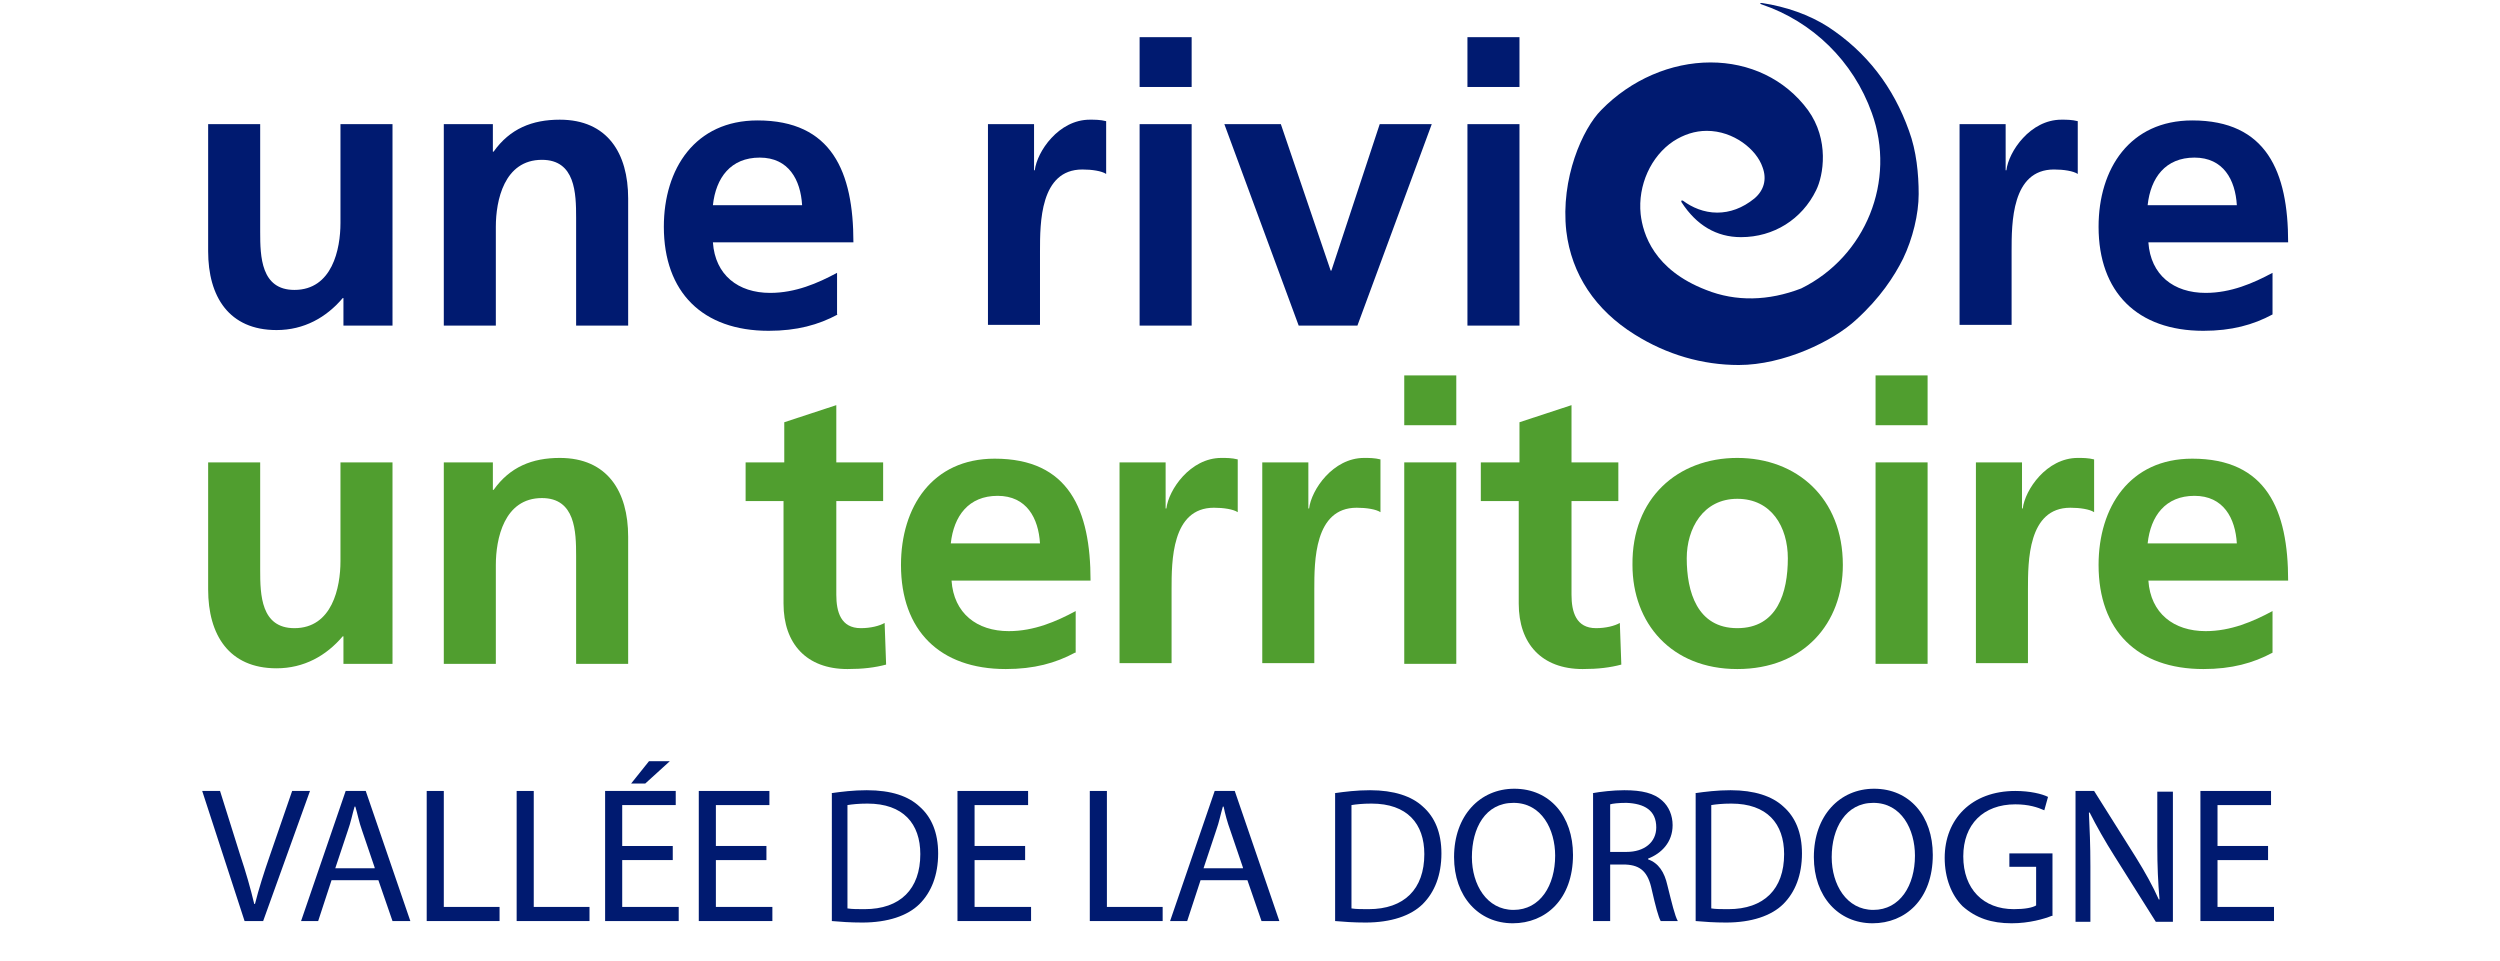 <?xml version="1.0" encoding="utf-8"?>
<!-- Generator: Adobe Illustrator 24.3.0, SVG Export Plug-In . SVG Version: 6.00 Build 0)  -->
<svg version="1.1" id="LOGO" xmlns="http://www.w3.org/2000/svg" xmlns:xlink="http://www.w3.org/1999/xlink" x="0px" y="0px"
	 viewBox="0 0 336.3 129.3" style="enable-background:new 0 0 336.3 129.3;" xml:space="preserve">
<style type="text/css">
	.st0{fill:#509E2F;}
	.st1{fill:#001A70;}
</style>
<g>
	<g>
		<path class="st0" d="M52.9,89.3h-6.7v-3.7h-0.1c-2.2,2.6-5.2,4.3-8.9,4.3c-6.4,0-9.2-4.5-9.2-10.6V62.2h7v14.5
			c0,3.3,0.1,7.8,4.6,7.8c5.1,0,6.2-5.5,6.2-9V62.2h7V89.3z"/>
		<path class="st0" d="M59.6,62.2h6.7v3.7h0.1c2.2-3.1,5.2-4.3,8.9-4.3c6.4,0,9.2,4.5,9.2,10.6v17.1h-7V74.8c0-3.3-0.1-7.8-4.6-7.8
			c-5.1,0-6.2,5.5-6.2,9v13.3h-7V62.2z"/>
		<path class="st0" d="M105.5,67.4h-5.2v-5.2h5.2v-5.4l7-2.3v7.7h6.3v5.2h-6.3V80c0,2.3,0.6,4.5,3.3,4.5c1.3,0,2.5-0.3,3.2-0.7
			l0.2,5.6c-1.5,0.4-3.1,0.6-5.2,0.6c-5.5,0-8.6-3.4-8.6-8.8V67.4z"/>
		<path class="st0" d="M150.5,62.2h6.3v6.2h0.1c0.3-2.5,3.2-6.8,7.4-6.8c0.7,0,1.4,0,2.2,0.2v7.1c-0.6-0.4-1.9-0.6-3.2-0.6
			c-5.7,0-5.7,7.2-5.7,11v9.9h-7V62.2z"/>
		<path class="st0" d="M169.7,62.2h6.3v6.2h0.1c0.3-2.5,3.2-6.8,7.4-6.8c0.7,0,1.4,0,2.2,0.2v7.1c-0.6-0.4-1.9-0.6-3.2-0.6
			c-5.7,0-5.7,7.2-5.7,11v9.9h-7V62.2z"/>
		<path class="st0" d="M188.9,50.5h7v6.7h-7V50.5z M188.9,62.2h7v27.1h-7V62.2z"/>
		<path class="st0" d="M204.4,67.4h-5.2v-5.2h5.2v-5.4l7-2.3v7.7h6.3v5.2h-6.3V80c0,2.3,0.6,4.5,3.3,4.5c1.3,0,2.5-0.3,3.2-0.7
			l0.2,5.6c-1.5,0.4-3.1,0.6-5.2,0.6c-5.5,0-8.6-3.4-8.6-8.8V67.4z"/>
		<path class="st0" d="M233.7,61.6c8,0,14.2,5.4,14.2,14.4c0,7.8-5.2,14-14.2,14c-8.9,0-14.1-6.2-14.1-14
			C219.5,67,225.7,61.6,233.7,61.6z M233.7,84.5c5.4,0,6.8-4.8,6.8-9.4c0-4.2-2.2-8-6.8-8c-4.6,0-6.8,4-6.8,8
			C226.9,79.6,228.3,84.5,233.7,84.5z"/>
		<path class="st0" d="M252.3,50.5h7v6.7h-7V50.5z M252.3,62.2h7v27.1h-7V62.2z"/>
		<path class="st0" d="M265.7,62.2h6.3v6.2h0.1c0.3-2.5,3.2-6.8,7.4-6.8c0.7,0,1.4,0,2.2,0.2v7.1c-0.6-0.4-1.9-0.6-3.2-0.6
			c-5.7,0-5.7,7.2-5.7,11v9.9h-7V62.2z"/>
		<path class="st0" d="M305.7,87.8c-2.6,1.4-5.5,2.2-9.3,2.2c-8.9,0-14.1-5.2-14.1-14c0-7.8,4.2-14.3,12.6-14.3
			c10,0,12.9,6.9,12.9,16.4H289c0.3,4.4,3.4,6.8,7.7,6.8c3.4,0,6.4-1.3,9-2.7V87.8z M300.9,73.1c-0.2-3.4-1.8-6.4-5.7-6.4
			c-3.9,0-5.9,2.7-6.3,6.4H300.9z"/>
		<path class="st0" d="M144.6,87.8c-2.6,1.4-5.5,2.2-9.3,2.2c-8.9,0-14.1-5.2-14.1-14c0-7.8,4.2-14.3,12.6-14.3
			c10,0,12.9,6.9,12.9,16.4h-18.7c0.3,4.4,3.4,6.8,7.7,6.8c3.4,0,6.4-1.3,9-2.7V87.8z M139.9,73.1c-0.2-3.4-1.8-6.4-5.7-6.4
			c-3.9,0-5.9,2.7-6.3,6.4H139.9z"/>
	</g>
	<g>
		<path class="st1" d="M52.9,43.8h-6.7v-3.7h-0.1c-2.2,2.6-5.2,4.3-8.9,4.3c-6.4,0-9.2-4.5-9.2-10.6V16.7h7v14.5
			c0,3.3,0.1,7.8,4.6,7.8c5.1,0,6.2-5.5,6.2-9V16.7h7V43.8z"/>
		<path class="st1" d="M59.6,16.7h6.7v3.7h0.1c2.2-3.1,5.2-4.3,8.9-4.3c6.4,0,9.2,4.5,9.2,10.6v17.1h-7V29.3c0-3.3-0.1-7.8-4.6-7.8
			c-5.1,0-6.2,5.5-6.2,9v13.3h-7V16.7z"/>
		<path class="st1" d="M132.8,16.7h6.3v6.2h0.1c0.3-2.5,3.2-6.8,7.4-6.8c0.7,0,1.4,0,2.2,0.2v7.1c-0.6-0.4-1.9-0.6-3.2-0.6
			c-5.7,0-5.7,7.2-5.7,11v9.9h-7V16.7z"/>
		<path class="st1" d="M153.3,5h7v6.7h-7V5z M153.3,16.7h7v27.1h-7V16.7z"/>
		<path class="st1" d="M164.7,16.7h7.6l6.7,19.7h0.1l6.5-19.7h7l-10,27.1h-7.9L164.7,16.7z"/>
		<path class="st1" d="M197.4,5h7v6.7h-7V5z M197.4,16.7h7v27.1h-7V16.7z"/>
		<path class="st1" d="M263.5,16.7h6.3v6.2h0.1c0.3-2.5,3.2-6.8,7.4-6.8c0.7,0,1.4,0,2.2,0.2v7.1c-0.6-0.4-1.9-0.6-3.2-0.6
			c-5.7,0-5.7,7.2-5.7,11v9.9h-7V16.7z"/>
		<path class="st1" d="M112.7,42.3c-2.6,1.4-5.5,2.2-9.3,2.2c-8.9,0-14.1-5.2-14.1-14c0-7.8,4.2-14.3,12.6-14.3
			c10,0,12.9,6.9,12.9,16.4H95.9c0.3,4.4,3.4,6.8,7.7,6.8c3.4,0,6.4-1.3,9-2.7V42.3z M107.9,27.6c-0.2-3.4-1.8-6.4-5.7-6.4
			s-5.9,2.7-6.3,6.4H107.9z"/>
		<path class="st1" d="M305.7,42.3c-2.6,1.4-5.5,2.2-9.3,2.2c-8.9,0-14.1-5.2-14.1-14c0-7.8,4.2-14.3,12.6-14.3
			c10,0,12.9,6.9,12.9,16.4H289c0.3,4.4,3.4,6.8,7.7,6.8c3.4,0,6.4-1.3,9-2.7V42.3z M300.9,27.6c-0.2-3.4-1.8-6.4-5.7-6.4
			c-3.9,0-5.9,2.7-6.3,6.4H300.9z"/>
		<path class="st1" d="M230.1,8.4c-5.3,0-10.7,2.3-14.7,6.4c-2.5,2.5-5.5,9.2-4.7,16.3c0.7,5.8,3.9,10.6,9.2,13.9
			c4.3,2.7,9.1,4.1,14,4.1c6,0,12.7-3.2,15.8-6.1c3.2-2.9,5.1-5.8,6.3-8.2c1.3-2.7,2.1-6,2.1-8.7s-0.3-5.8-1.3-8.5
			c-2.1-5.9-5.7-10.6-10.9-14c-2.5-1.6-5.6-2.7-8.9-3.2c-0.3,0-0.3,0.1,0,0.2c6.8,2.3,12.3,7.6,14.8,14.6c3.3,9.1-0.8,19.3-9.5,23.6
			c-4.4,1.7-8.8,1.8-12.8,0.2c-7-2.7-8.5-7.5-8.8-10.2c-0.4-3.9,1.4-7.8,4.4-9.8c1.4-0.9,2.9-1.4,4.5-1.4c3.6,0,6.7,2.5,7.5,4.9
			c0.6,1.6,0.2,3.1-1.1,4.2c-1.6,1.3-3.3,1.9-5,1.9c-1.8,0-3.4-0.7-4.6-1.6c-0.2-0.1-0.3,0-0.2,0.2c2,3.1,4.7,4.7,8,4.7
			c4.4,0,8.2-2.4,10.1-6.3c1-2,1.8-6.8-1.1-10.8C240.1,10.6,235.3,8.4,230.1,8.4z"/>
	</g>
</g>
<g>
	<path class="st1" d="M32.9,123.9l-5.7-17.5h2.4l2.7,8.6c0.8,2.4,1.4,4.5,1.9,6.6h0.1c0.5-2,1.2-4.2,2-6.5l3-8.7h2.4l-6.3,17.5H32.9
		z"/>
	<path class="st1" d="M44.6,118.4l-1.8,5.5h-2.3l6-17.5h2.7l6,17.5h-2.4l-1.9-5.5H44.6z M50.4,116.7l-1.7-5
		c-0.4-1.1-0.6-2.2-0.9-3.2h-0.1c-0.3,1-0.5,2.1-0.9,3.2l-1.7,5.1H50.4z"/>
	<path class="st1" d="M57.4,106.4h2.3v15.6h7.5v1.9h-9.8V106.4z"/>
	<path class="st1" d="M69.5,106.4h2.3v15.6h7.5v1.9h-9.8V106.4z"/>
	<path class="st1" d="M90.5,115.7h-6.8v6.3h7.6v1.9h-9.9v-17.5h9.5v1.9h-7.2v5.5h6.8V115.7z M90.1,102.4l-3.3,3h-1.9l2.4-3H90.1z"/>
	<path class="st1" d="M103.1,115.7h-6.8v6.3h7.6v1.9H94v-17.5h9.5v1.9h-7.2v5.5h6.8V115.7z"/>
	<path class="st1" d="M111.8,106.7c1.4-0.2,3-0.4,4.8-0.4c3.3,0,5.6,0.8,7.1,2.2c1.6,1.4,2.5,3.5,2.5,6.3c0,2.9-0.9,5.2-2.5,6.8
		c-1.6,1.6-4.3,2.5-7.7,2.5c-1.6,0-3-0.1-4.1-0.2V106.7z M114,122.2c0.6,0.1,1.4,0.1,2.3,0.1c4.8,0,7.5-2.7,7.5-7.4
		c0-4.1-2.3-6.8-7.1-6.8c-1.2,0-2.1,0.1-2.7,0.2V122.2z"/>
	<path class="st1" d="M137.9,115.7h-6.8v6.3h7.6v1.9h-9.9v-17.5h9.5v1.9h-7.2v5.5h6.8V115.7z"/>
	<path class="st1" d="M146.6,106.4h2.3v15.6h7.5v1.9h-9.8V106.4z"/>
	<path class="st1" d="M161.5,118.4l-1.8,5.5h-2.3l6-17.5h2.7l6,17.5h-2.4l-1.9-5.5H161.5z M167.2,116.7l-1.7-5
		c-0.4-1.1-0.7-2.2-0.9-3.2h-0.1c-0.3,1-0.5,2.1-0.9,3.2l-1.7,5.1H167.2z"/>
	<path class="st1" d="M179.5,106.7c1.4-0.2,3-0.4,4.8-0.4c3.2,0,5.6,0.8,7.1,2.2c1.6,1.4,2.5,3.5,2.5,6.3c0,2.9-0.9,5.2-2.5,6.8
		c-1.6,1.6-4.3,2.5-7.7,2.5c-1.6,0-3-0.1-4.1-0.2V106.7z M181.8,122.2c0.6,0.1,1.4,0.1,2.3,0.1c4.8,0,7.5-2.7,7.5-7.4
		c0-4.1-2.3-6.8-7.1-6.8c-1.2,0-2.1,0.1-2.7,0.2V122.2z"/>
	<path class="st1" d="M211.6,115c0,6-3.7,9.2-8.1,9.2c-4.6,0-7.9-3.6-7.9-8.9c0-5.6,3.5-9.2,8.1-9.2
		C208.5,106.1,211.6,109.8,211.6,115z M198,115.3c0,3.7,2,7.1,5.6,7.1c3.6,0,5.6-3.3,5.6-7.3c0-3.5-1.8-7.1-5.6-7.1
		C199.8,108,198,111.4,198,115.3z"/>
	<path class="st1" d="M214.2,106.7c1.1-0.2,2.8-0.4,4.3-0.4c2.4,0,4,0.4,5.1,1.4c0.9,0.8,1.4,2,1.4,3.3c0,2.3-1.5,3.8-3.3,4.5v0.1
		c1.4,0.5,2.2,1.7,2.6,3.5c0.6,2.4,1,4.1,1.4,4.8h-2.3c-0.3-0.5-0.7-2-1.2-4.2c-0.5-2.4-1.5-3.3-3.5-3.4h-2.1v7.6h-2.3V106.7z
		 M216.5,114.6h2.3c2.4,0,4-1.3,4-3.3c0-2.3-1.6-3.2-4-3.3c-1.1,0-1.9,0.1-2.2,0.2V114.6z"/>
	<path class="st1" d="M228,106.7c1.4-0.2,3-0.4,4.8-0.4c3.2,0,5.6,0.8,7.1,2.2c1.6,1.4,2.5,3.5,2.5,6.3c0,2.9-0.9,5.2-2.5,6.8
		c-1.6,1.6-4.3,2.5-7.7,2.5c-1.6,0-3-0.1-4.1-0.2V106.7z M230.2,122.2c0.6,0.1,1.4,0.1,2.3,0.1c4.8,0,7.5-2.7,7.5-7.4
		c0-4.1-2.3-6.8-7.1-6.8c-1.2,0-2.1,0.1-2.7,0.2V122.2z"/>
	<path class="st1" d="M260,115c0,6-3.7,9.2-8.1,9.2c-4.6,0-7.9-3.6-7.9-8.9c0-5.6,3.5-9.2,8.1-9.2C256.9,106.1,260,109.8,260,115z
		 M246.4,115.3c0,3.7,2,7.1,5.6,7.1c3.6,0,5.6-3.3,5.6-7.3c0-3.5-1.8-7.1-5.6-7.1C248.3,108,246.4,111.4,246.4,115.3z"/>
	<path class="st1" d="M276,123.2c-1,0.4-3,1-5.4,1c-2.7,0-4.8-0.7-6.6-2.3c-1.5-1.5-2.4-3.8-2.4-6.5c0-5.2,3.6-9,9.5-9
		c2,0,3.6,0.4,4.4,0.8l-0.5,1.8c-0.9-0.4-2.1-0.8-3.9-0.8c-4.3,0-7,2.7-7,7c0,4.4,2.7,7.1,6.8,7.1c1.5,0,2.5-0.2,3-0.5v-5.2h-3.6
		v-1.8h5.8V123.2z"/>
	<path class="st1" d="M279.2,123.9v-17.5h2.5l5.6,8.9c1.3,2.1,2.3,3.9,3.1,5.7l0.1,0c-0.2-2.3-0.3-4.5-0.3-7.2v-7.3h2.1v17.5h-2.3
		l-5.6-8.9c-1.2-1.9-2.4-4-3.3-5.8l-0.1,0c0.1,2.2,0.2,4.3,0.2,7.2v7.5H279.2z"/>
	<path class="st1" d="M305.1,115.7h-6.8v6.3h7.6v1.9h-9.9v-17.5h9.5v1.9h-7.2v5.5h6.8V115.7z"/>
</g>
</svg>
